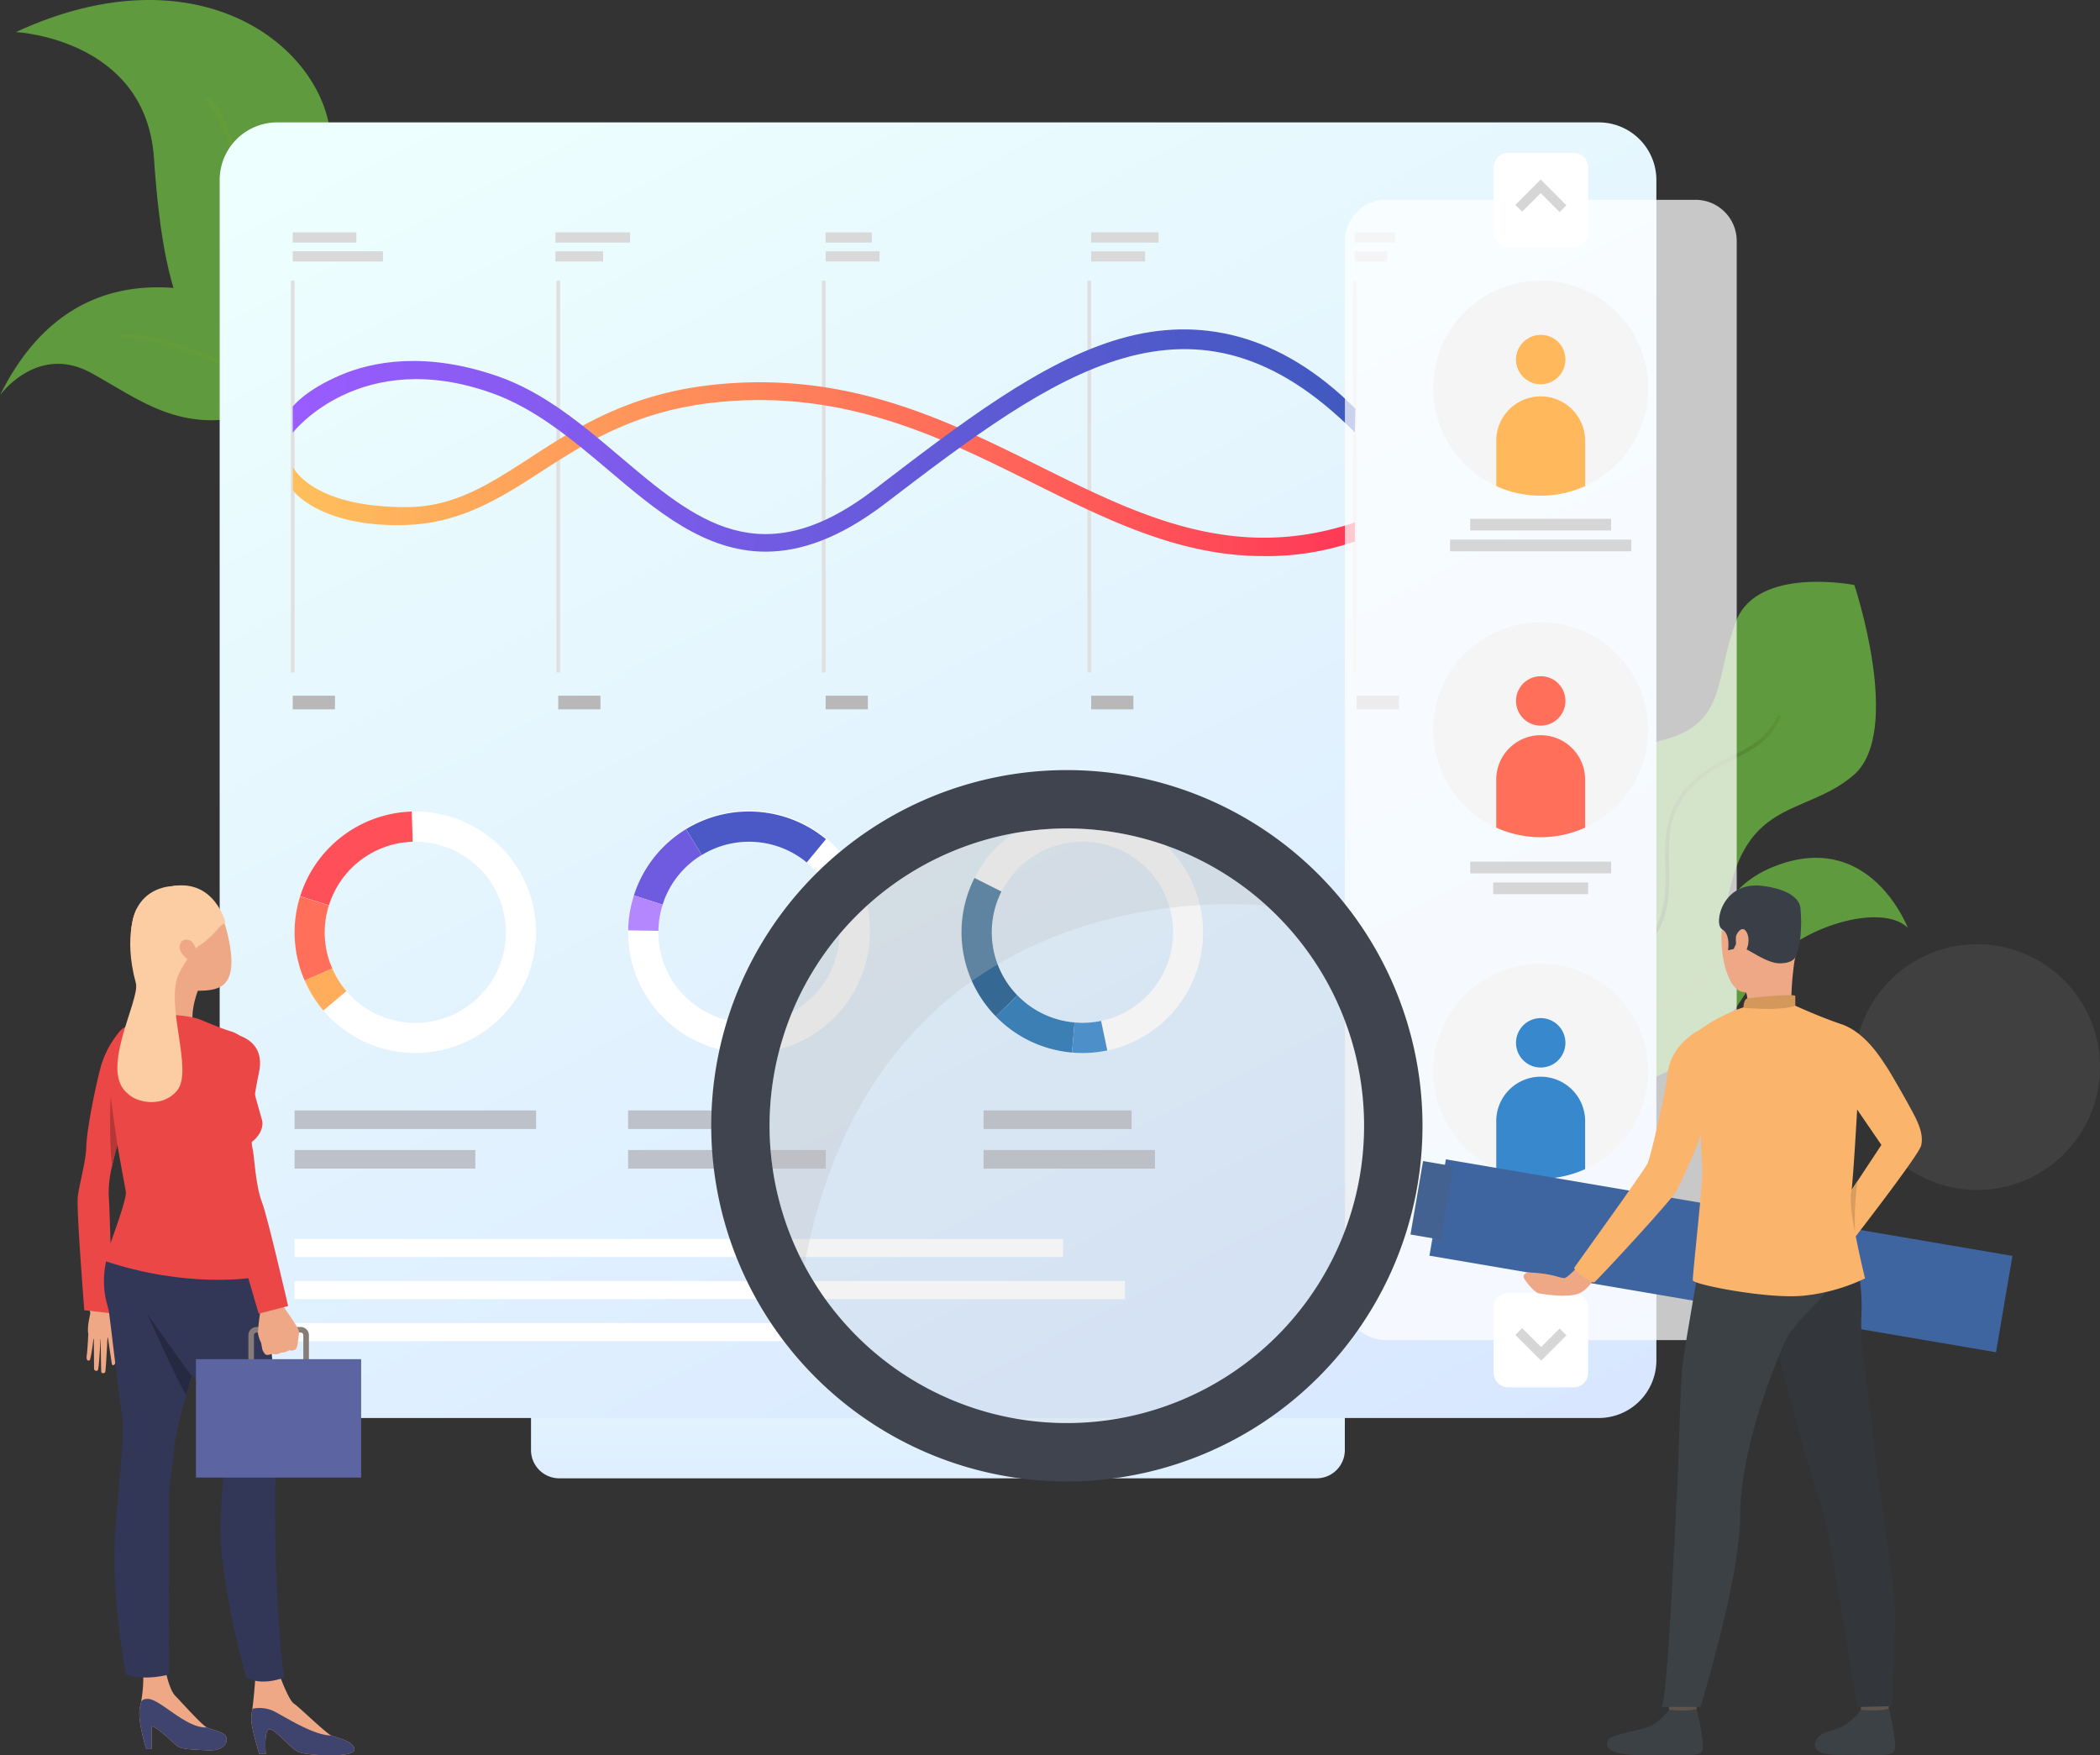 <svg id="Слой_1" data-name="Слой 1" xmlns="http://www.w3.org/2000/svg" xmlns:xlink="http://www.w3.org/1999/xlink" viewBox="0 0 510.2 426.38"><rect x="0" y="0" width="510.2" height="426.38" fill="#333333" stroke="none"/><defs><style>.cls-1{fill:url(#linear-gradient);}.cls-2{fill:#609a3e;}.cls-3{fill:url(#linear-gradient-2);}.cls-4{fill:url(#linear-gradient-3);}.cls-5{fill:url(#linear-gradient-4);}.cls-6{fill:url(#linear-gradient-5);}.cls-7{fill:url(#linear-gradient-6);}.cls-8{fill:#e0e0e0;}.cls-28,.cls-29,.cls-9{fill:#b8b8b8;}.cls-10{fill:#d9d9d9;}.cls-11{fill:url(#linear-gradient-7);}.cls-12{fill:url(#linear-gradient-8);}.cls-13,.cls-24{fill:#fff;}.cls-14{fill:#ff4f58;}.cls-15{fill:#ff6f59;}.cls-16{fill:#ffad5b;}.cls-17{fill:#4b59c7;}.cls-18{fill:#6f5be0;}.cls-19{fill:#b487fe;}.cls-20{fill:#1a598c;}.cls-21{fill:#2273b5;}.cls-22{fill:#3788cc;}.cls-23{fill:#bdc1c9;}.cls-24{opacity:0.73;}.cls-24,.cls-28,.cls-29,.cls-40{isolation:isolate;}.cls-25{fill:#f5f5f5;}.cls-26{fill:#ffb95c;}.cls-27{fill:#d6d6d6;}.cls-28{opacity:0.1;}.cls-29{opacity:0.17;}.cls-30{fill:#3f65a1;}.cls-31{fill:#5c544d;}.cls-32{fill:#3c4145;}.cls-33{fill:#33373b;}.cls-34{fill:#eea886;}.cls-35{fill:#446291;}.cls-36{fill:#3f444f;}.cls-37{fill:#3a3f47;}.cls-38{fill:#fab46c;}.cls-39{fill:#d4985b;}.cls-40{fill:#c2c2c2;opacity:0.3;}.cls-41{fill:#da9b5e;}.cls-42{fill:#eb4747;}.cls-43{fill:#323657;}.cls-44{fill:#fccca2;}.cls-45{fill:#262942;}.cls-46{fill:#b53737;}.cls-47{fill:#3f446e;}.cls-48{fill:#877c78;}.cls-49{fill:#5c64a1;}</style><linearGradient id="linear-gradient" x1="302.11" y1="89.64" x2="302.11" y2="174.89" gradientTransform="matrix(1, 0, 0, -1, 0, 534)" gradientUnits="userSpaceOnUse"><stop offset="0" stop-color="#d5e4ff"/><stop offset="1" stop-color="#edfffe"/></linearGradient><linearGradient id="linear-gradient-2" x1="3434.95" y1="7075.9" x2="3434.95" y2="7131.54" gradientTransform="matrix(0.47, 0.88, 0.88, -0.47, -7424.24, 604.38)" gradientUnits="userSpaceOnUse"><stop offset="0.01" stop-color="#3c6127"/><stop offset="1" stop-color="#639c38"/></linearGradient><linearGradient id="linear-gradient-3" x1="-7624.8" y1="-1273.02" x2="-7591.11" y2="-1273.02" gradientTransform="matrix(0.55, -0.84, -0.84, -0.55, 3239.48, -6954.45)" xlink:href="#linear-gradient-2"/><linearGradient id="linear-gradient-4" x1="-11302.4" y1="989.96" x2="-11302.4" y2="1036.25" gradientTransform="matrix(0.07, -1, -1, -0.07, 1959.09, -11059.64)" xlink:href="#linear-gradient-2"/><linearGradient id="linear-gradient-5" x1="3205.4" y1="3577" x2="3205.4" y2="3655.04" gradientTransform="matrix(0.91, 0.42, 0.42, -0.91, -3953.57, 2191.21)" xlink:href="#linear-gradient-2"/><linearGradient id="linear-gradient-6" x1="425.08" y1="58.26" x2="208.16" y2="472.68" xlink:href="#linear-gradient"/><linearGradient id="linear-gradient-7" x1="145.37" y1="366.3" x2="403.4" y2="366.3" gradientTransform="matrix(1, 0, 0, -1, 0, 534)" gradientUnits="userSpaceOnUse"><stop offset="0" stop-color="#ffc05c"/><stop offset="1" stop-color="#ff3857"/></linearGradient><linearGradient id="linear-gradient-8" x1="145.37" y1="373.28" x2="403.54" y2="373.28" gradientTransform="matrix(1, 0, 0, -1, 0, 534)" gradientUnits="userSpaceOnUse"><stop offset="0" stop-color="#9a5cff"/><stop offset="0.99" stop-color="#4059bf"/></linearGradient></defs><path class="cls-1" d="M394.12,412.84h-184a6.86,6.86,0,0,1-6.86-6.86V384.67a6.86,6.86,0,0,1,6.86-6.86h184a6.86,6.86,0,0,1,6.86,6.86V406A6.86,6.86,0,0,1,394.12,412.84Z" transform="translate(-74.25 -53.73)"/><path class="cls-2" d="M460.1,314.68c-11-6.78-20.31-2.57-22.94-1.08-.48.27-.74.45-.74.45a11,11,0,0,1,.7-1.85c4.1-8.69,22.09-28.82,38.27-26.81,17.46,2.17,12.5-14.22,29.76-21.12,23.45-9.38,32.59,14.85,32.59,14.85-6.61-6.63-29.95.06-38.8,14.91S473.19,322.71,460.1,314.68Z" transform="translate(-74.25 -53.73)"/><path class="cls-3" d="M466.05,299.1c-6.39.06-12.42.11-16.31,4.2a86.55,86.55,0,0,1-12.58,10.3c-.48.27-.74.45-.74.45a11.18,11.18,0,0,1,.71-1.85,82.48,82.48,0,0,0,11.77-9.71c4.23-4.44,10.5-4.49,17.14-4.55,7.53-.07,15.32-.14,20.82-6.67C497.36,278.79,507.94,274,508,274l.48,1.07c-.1,0-10.45,4.73-20.77,17C481.91,299,473.85,299,466.05,299.1Z" transform="translate(-74.25 -53.73)"/><path class="cls-2" d="M154.37,85.08c3.85,25,18.39,49.92,20.9,54.1l.37.61s-.33.26-1,.7c-3.27,2.27-14.8,9.09-32.14,6.37-20.68-3.24-28.16-15.18-30.85-54.8-2-28.77-33-30.5-33.55-30.54C121.17,41.63,151.07,63.61,154.37,85.08Z" transform="translate(-74.25 -53.73)"/><path class="cls-4" d="M145.88,127.88c9.85,12.42,26.94,11.51,29.39,11.3l.37.61s-.33.26-.95.7c-4.19.23-20.23.25-29.81-11.83-5.74-7.23-9-18.81-11.88-29-2.63-9.34-5.11-18.16-8.92-21.53l.85-1c4.08,3.62,6.5,12.19,9.3,22.13C137.07,109.39,140.3,120.84,145.88,127.88Z" transform="translate(-74.25 -53.73)"/><path class="cls-2" d="M135.11,128.11c9.57,3.66,17.45,8.27,18,13.28a5.18,5.18,0,0,1,0,.88c-.23,3.22-3.6,6.59-11.56,9.95-21.19,8.94-32.12-.77-45.18-7.91-12.89-7.05-21.86,5.07-22.09,5.39C90.57,116.76,118.89,121.9,135.11,128.11Z" transform="translate(-74.25 -53.73)"/><path class="cls-5" d="M153.07,141.39a5.18,5.18,0,0,1,0,.88c-4.56,1.09-13.65,2.81-20.27,1.23a85.17,85.17,0,0,1-9.65-3.16c-6.33-2.35-12.89-4.78-20-4.6l0-.86c7.28-.17,13.91,2.29,20.33,4.67a85.28,85.28,0,0,0,9.54,3.13C139.46,144.21,148.62,142.45,153.07,141.39Z" transform="translate(-74.25 -53.73)"/><path class="cls-2" d="M524.53,242.07c-12.24,10.42-27.47,5-31.17,34.17-3.19,25.19-33.65,17.87-41.93,15.4-1.31-.39-2.06-.66-2.06-.66s.35-.1.94-.3c3.83-1.31,17.93-7,15.06-18.57-3.32-13.38-2.6-34.74,13-38.65s12.49-15.57,17.71-28.92,28.69-8.7,28.69-8.7S536.76,231.65,524.53,242.07Z" transform="translate(-74.25 -53.73)"/><path class="cls-6" d="M479.75,264c.13,6,.26,12.29-4.26,18.48-6.17,8.45-17.05,9.48-24.06,9.14-1.31-.39-2.06-.66-2.06-.66s.35-.1.94-.3c6.71.5,18.17-.1,24.46-8.71,4.34-5.94,4.21-12,4.09-17.93-.15-6.81-.3-13.85,6.52-20.44a35,35,0,0,1,9.42-6.09c4.54-2.26,8.83-4.38,11.42-10.18l.82.36c-2.73,6.1-7.16,8.29-11.84,10.62a33.92,33.92,0,0,0-9.19,5.93C479.46,250.56,479.6,257.1,479.75,264Z" transform="translate(-74.25 -53.73)"/><path class="cls-7" d="M462.62,398.19h-321a14,14,0,0,1-14-14.05V97.46a14,14,0,0,1,14-14h321a14,14,0,0,1,14.05,14V384.14A14,14,0,0,1,462.62,398.19Z" transform="translate(-74.25 -53.73)"/><rect class="cls-8" x="70.67" y="68.18" width="0.91" height="95.18"/><rect class="cls-8" x="135.17" y="68.18" width="0.91" height="95.18"/><rect class="cls-8" x="199.68" y="68.18" width="0.91" height="95.18"/><rect class="cls-8" x="264.19" y="68.18" width="0.91" height="95.18"/><rect class="cls-8" x="328.7" y="68.18" width="0.91" height="95.18"/><rect class="cls-9" x="71.12" y="169" width="10.26" height="3.31"/><rect class="cls-10" x="71.12" y="56.45" width="15.45" height="2.48"/><rect class="cls-10" x="71.12" y="61.04" width="21.92" height="2.48"/><rect class="cls-10" x="134.93" y="56.45" width="18.14" height="2.48"/><rect class="cls-10" x="134.93" y="61.04" width="11.6" height="2.48"/><rect class="cls-10" x="200.59" y="56.45" width="11.24" height="2.48"/><rect class="cls-10" x="200.59" y="61.04" width="13.1" height="2.48"/><rect class="cls-10" x="265.1" y="56.45" width="16.37" height="2.48"/><rect class="cls-10" x="265.1" y="61.04" width="13.1" height="2.48"/><rect class="cls-10" x="329.15" y="56.45" width="9.78" height="2.48"/><rect class="cls-10" x="329.15" y="61.04" width="7.83" height="2.48"/><rect class="cls-9" x="135.63" y="169" width="10.26" height="3.31"/><rect class="cls-9" x="200.59" y="169" width="10.26" height="3.31"/><rect class="cls-9" x="265.1" y="169" width="10.26" height="3.31"/><rect class="cls-9" x="329.61" y="169" width="10.26" height="3.31"/><path class="cls-11" d="M381.05,188.81c-20.12,0-37.61-8.69-55.85-17.76-22.51-11.2-45.79-22.77-76.8-19.6-19.8,2-32.23,10.09-43.2,17.2-9.93,6.45-19.32,12.11-32,12.59-20.55.79-27.68-8-27.8-8.51V167.1h0c0,.1,4.51,9.94,27.77,9.82,11.46-.06,19.92-5.54,29.71-11.89,11.37-7.39,24.27-15.75,45.11-17.88,32.26-3.3,56.11,8.56,79.17,20,24.13,12,47.16,23.25,76.27,13.49v4.62A65.8,65.8,0,0,1,381.05,188.81Z" transform="translate(-74.25 -53.73)"/><path class="cls-12" d="M260.27,187.74c-14.85,0-26.63-10-38.16-19.77-8.74-7.41-17.82-15-28.29-18.73-32-11.41-48.31,9.42-48.45,9.61v-6.34c.17-.22,3.09-4,11.52-7.62,7.69-3.29,20.58-5.92,38.35.26,11.27,3.92,20.62,11.85,29.67,19.52,18.35,15.56,34.19,29,61.72,8,20.84-15.94,40.49-31.13,59.83-36.68,18.91-5.43,38.62-1.45,57.08,17l-.14,5.76c-39.2-39.38-72.58-14.43-114.15,17.35C278.24,184.48,268.76,187.73,260.27,187.74Z" transform="translate(-74.25 -53.73)"/><path class="cls-13" d="M202.78,270.32a29.33,29.33,0,1,0-55.24,19.75c.23.62.47,1.23.73,1.83a29.33,29.33,0,0,0,54.51-21.58ZM182.57,300.9A21.93,21.93,0,0,1,155,289c-.2-.45-.38-.9-.55-1.37a22,22,0,1,1,28.12,13.3Z" transform="translate(-74.25 -53.73)"/><path class="cls-14" d="M154.17,273.64l-7-2.19a29.38,29.38,0,0,1,27.12-20.58l.22,7.34a22,22,0,0,0-20.33,15.43Z" transform="translate(-74.25 -53.73)"/><path class="cls-15" d="M155,289l-6.73,2.93c-.26-.6-.5-1.21-.73-1.83a29.22,29.22,0,0,1-.38-18.62l7,2.19a21.85,21.85,0,0,0,.29,14C154.62,288.07,154.8,288.52,155,289Z" transform="translate(-74.25 -53.73)"/><path class="cls-16" d="M152.81,299.2a28.93,28.93,0,0,1-4.54-7.3L155,289a21.78,21.78,0,0,0,3.41,5.48Z" transform="translate(-74.25 -53.73)"/><path class="cls-13" d="M283.46,291a29.33,29.33,0,1,0-54.54-21.59c-.24.61-.46,1.23-.66,1.85a28.79,28.79,0,0,0-1.4,8.48A29.33,29.33,0,0,0,283.46,291Zm-35.36,9.65a22,22,0,0,1-13.9-20.79,21.66,21.66,0,0,1,1.05-6.36c.15-.47.31-.93.5-1.39a22,22,0,1,1,12.35,28.54Z" transform="translate(-74.25 -53.73)"/><path class="cls-17" d="M244.74,261.42l-3.82-6.27a29.4,29.4,0,0,1,34,2.43l-4.68,5.66a22,22,0,0,0-25.46-1.82Z" transform="translate(-74.25 -53.73)"/><path class="cls-18" d="M235.25,273.49l-7-2.24c.2-.62.42-1.24.66-1.85a29.18,29.18,0,0,1,12-14.25l3.82,6.27a21.91,21.91,0,0,0-9,10.68C235.56,272.56,235.4,273,235.25,273.49Z" transform="translate(-74.25 -53.73)"/><path class="cls-19" d="M226.86,279.73a29.12,29.12,0,0,1,1.4-8.48l7,2.24a21.61,21.61,0,0,0-1.05,6.36Z" transform="translate(-74.25 -53.73)"/><path class="cls-13" d="M341.7,251.21a29.33,29.33,0,1,0-9,58q1,.15,1.95.24a28.91,28.91,0,0,0,8.59-.52,29.33,29.33,0,0,0-1.58-57.69ZM359,283.56a22,22,0,0,1-23.63,18.55l-1.46-.18A22,22,0,1,1,359,283.56Z" transform="translate(-74.25 -53.73)"/><path class="cls-20" d="M321.45,295.52l-5.26,5.12a29.28,29.28,0,0,1-8-24.93A29.69,29.69,0,0,1,311,267l6.56,3.3a22,22,0,0,0,3.87,25.23Z" transform="translate(-74.25 -53.73)"/><path class="cls-21" d="M335.32,302.1l-.63,7.32q-1-.09-1.95-.24a29.15,29.15,0,0,1-16.55-8.54l5.26-5.12a21.89,21.89,0,0,0,12.41,6.41C334.35,302,334.84,302.06,335.32,302.1Z" transform="translate(-74.25 -53.73)"/><path class="cls-22" d="M343.27,308.9a28.82,28.82,0,0,1-8.58.52l.63-7.32a21.58,21.58,0,0,0,6.44-.38Z" transform="translate(-74.25 -53.73)"/><rect class="cls-23" x="71.57" y="269.74" width="58.68" height="4.52"/><rect class="cls-23" x="71.57" y="279.36" width="43.91" height="4.52"/><rect class="cls-23" x="152.6" y="269.74" width="32.35" height="4.52"/><rect class="cls-23" x="152.6" y="279.36" width="48.03" height="4.52"/><rect class="cls-23" x="238.96" y="269.74" width="35.96" height="4.52"/><rect class="cls-23" x="238.96" y="279.36" width="41.65" height="4.52"/><path class="cls-24" d="M486.16,379.27H411a10,10,0,0,1-10-10v-257a10,10,0,0,1,10-10h75.19a10,10,0,0,1,10,10v257A10,10,0,0,1,486.16,379.27Z" transform="translate(-74.25 -53.73)"/><rect class="cls-13" x="71.57" y="300.97" width="186.71" height="4.38"/><rect class="cls-13" x="71.57" y="311.19" width="201.74" height="4.38"/><rect class="cls-13" x="71.57" y="321.41" width="130.9" height="4.38"/><path class="cls-25" d="M474.68,148a26.12,26.12,0,1,1-26.11-26.11A26.1,26.1,0,0,1,474.68,148Z" transform="translate(-74.25 -53.73)"/><path class="cls-26" d="M454.57,141.08a6,6,0,1,1-5.95-6A5.95,5.95,0,0,1,454.57,141.08Z" transform="translate(-74.25 -53.73)"/><path class="cls-26" d="M459.36,160.49v11.32a26.17,26.17,0,0,1-21.59,0V160.49a10.8,10.8,0,0,1,21.59,0Z" transform="translate(-74.25 -53.73)"/><rect class="cls-27" x="352.28" y="131.08" width="44.07" height="2.84"/><rect class="cls-27" x="357.19" y="126.02" width="34.25" height="2.84"/><rect class="cls-27" x="362.78" y="214.37" width="23.06" height="2.84"/><rect class="cls-27" x="357.19" y="209.31" width="34.25" height="2.84"/><rect class="cls-27" x="358.45" y="298.13" width="31.72" height="2.84"/><rect class="cls-27" x="354.08" y="293.07" width="40.48" height="2.84"/><path class="cls-25" d="M474.68,231a26.12,26.12,0,1,1-26.11-26.11A26.1,26.1,0,0,1,474.68,231Z" transform="translate(-74.25 -53.73)"/><path class="cls-15" d="M454.57,224a6,6,0,1,1-5.95-6A5.95,5.95,0,0,1,454.57,224Z" transform="translate(-74.25 -53.73)"/><path class="cls-15" d="M459.36,243.45v11.32a26.17,26.17,0,0,1-21.59,0V243.45a10.8,10.8,0,1,1,21.59,0Z" transform="translate(-74.25 -53.73)"/><path class="cls-25" d="M474.68,313.94a26.12,26.12,0,1,1-26.11-26.11A26.11,26.11,0,0,1,474.68,313.94Z" transform="translate(-74.25 -53.73)"/><path class="cls-22" d="M454.57,307a6,6,0,1,1-5.95-5.95A6,6,0,0,1,454.57,307Z" transform="translate(-74.25 -53.73)"/><path class="cls-22" d="M459.36,326.41v11.32a26.17,26.17,0,0,1-21.59,0V326.41a10.8,10.8,0,1,1,21.59,0Z" transform="translate(-74.25 -53.73)"/><path class="cls-13" d="M456.55,390.75H440.69a3.55,3.55,0,0,1-3.55-3.55V371.34a3.55,3.55,0,0,1,3.55-3.55h15.86a3.55,3.55,0,0,1,3.55,3.55V387.2A3.55,3.55,0,0,1,456.55,390.75Z" transform="translate(-74.25 -53.73)"/><polygon class="cls-27" points="374.42 330.53 368.16 324.28 369.81 322.63 374.42 327.23 378.92 322.72 380.57 324.38 374.42 330.53"/><path class="cls-13" d="M440.69,90.86h15.86a3.55,3.55,0,0,1,3.55,3.55v15.86a3.55,3.55,0,0,1-3.55,3.55H440.69a3.55,3.55,0,0,1-3.55-3.55V94.41A3.55,3.55,0,0,1,440.69,90.86Z" transform="translate(-74.25 -53.73)"/><polygon class="cls-27" points="378.92 51.52 374.32 46.92 369.81 51.42 368.16 49.77 374.32 43.61 380.57 49.87 378.92 51.52"/><path class="cls-28" d="M524.75,313A29.85,29.85,0,1,0,554.6,283.1,29.86,29.86,0,0,0,524.75,313Z" transform="translate(-74.25 -53.73)"/><circle class="cls-29" cx="259.77" cy="273.48" r="74.41"/><rect class="cls-30" x="480.46" y="288.94" width="23.74" height="139.63" transform="translate(-18.25 730.13) rotate(-80.33)"/><path class="cls-31" d="M525.82,464.64s.59,4.34.66,5,6.59-.39,6.59-.39l.52-5.16S526.63,464,525.82,464.64Z" transform="translate(-74.25 -53.73)"/><path class="cls-32" d="M526.41,469.08a18,18,0,0,1-4,3.75c-2,1.14-5.13,1.59-6.31,2.77-.86.85-3.11,4.52,5.18,4.44s12.28.52,13.17-.88-1.29-10.38-1.29-10.38S531.15,469.53,526.41,469.08Z" transform="translate(-74.25 -53.73)"/><path class="cls-31" d="M479.17,464.64s.6,4.34.67,5,6.58-.39,6.58-.39l.53-5.16S480,464,479.17,464.64Z" transform="translate(-74.25 -53.73)"/><path class="cls-32" d="M479.77,469.08a17.9,17.9,0,0,1-4.06,3.75c-2,1.14-9.33,2.08-10.51,3.26-.85.85-2.27,4.27,9.39,4,8.28-.23,12.28.51,13.17-.89s-1.29-10.38-1.29-10.38S484.62,469.58,479.77,469.08Z" transform="translate(-74.25 -53.73)"/><path class="cls-33" d="M523.5,352.62s3.47,10.77,3,20.05,1.79,19.43,2.71,29.12c1,10.81,5.22,36.39,5.37,42.17s-.65,24.23-.65,24.23l-8.39.21s-7-44.73-8.87-49.29S505.8,382,505.49,378.37,523.5,352.62,523.5,352.62Z" transform="translate(-74.25 -53.73)"/><path class="cls-32" d="M488.23,354.54S483.62,380,483,385.65s-1,27.48-1.32,31-2,46.44-3.65,51.72h9.36s9.6-31.19,9.6-45.94,6.36-32.08,10.47-41.81,13.51-10,16-28C523.5,352.62,491.65,348.81,488.23,354.54Z" transform="translate(-74.25 -53.73)"/><path class="cls-34" d="M505.05,269.74s-8.59-1.76-11.36,5-.47,19.07,3.86,19.94,10.34-.87,11.83-5.07,2.5-10.07,1.82-13.79S507.35,270.48,505.05,269.74Z" transform="translate(-74.25 -53.73)"/><path class="cls-34" d="M457.93,361.08s-2.59,2.78-3.45,3.09-2.6-1.12-8.82-1.34c-.54,0-1.48.51-1.23,1.22s2.48,3.6,3.65,3.85,7.24,1.17,9.86,0,4.28-4.61,4.28-4.61Z" transform="translate(-74.25 -53.73)"/><rect class="cls-35" x="410.84" y="342.68" width="18.02" height="7.46" transform="matrix(0.17, -0.99, 0.99, 0.17, -66.42, 648.36)"/><path class="cls-36" d="M333.45,240.8a86.4,86.4,0,1,0,86.4,86.4A86.4,86.4,0,0,0,333.45,240.8Zm0,158.62a72.2,72.2,0,0,1-63.79-38.34h0a72.22,72.22,0,1,1,63.79,38.34Z" transform="translate(-74.25 -53.73)"/><path class="cls-34" d="M498.47,294.83a7.09,7.09,0,0,1,.29,3.3c-.39,1.17,10.68-.54,10.68-.54a73.52,73.52,0,0,1,.91-11.23C511.27,281.13,498.47,294.83,498.47,294.83Z" transform="translate(-74.25 -53.73)"/><path class="cls-37" d="M510.35,286.36s-.57,1.38-3.76,1.38-7.65-3.55-9-3.8-1.51-1-1.51-1l-.63,1.32-1.37.3s.68-3.9-1.46-5.12.09-12.32,10.64-10.39c0,0,8,.91,8.42,5.32S511.72,283.92,510.35,286.36Z" transform="translate(-74.25 -53.73)"/><path class="cls-38" d="M498.76,298.13a39.17,39.17,0,0,0-11.6,5.8s-7.06,3.29-7.81,10.95c-.4,4.07-4,19.56-4.79,21.38s-17.48,24.82-17.82,25.42,4.3,3.82,4.84,3.55,19.13-20.31,20-22.27c0,0,5.74-11.61,5.87-14,0,0,.15,6.74.42,8.64s-2.47,26.15-2.34,27.16,18.52,4.65,27.1,3.7a45.18,45.18,0,0,0,14.73-4.18s-4-16.47-3.46-19.65,1.55-21.37,1.55-21.37l5.89,8.59L522,346l2.23,9.19S540.47,334.3,541,332s-.33-4.53-1.21-6.43-5.88-10.75-7.24-12.77-5.14-8.32-10.95-10.28-12.17-4.94-12.17-4.94Z" transform="translate(-74.25 -53.73)"/><path class="cls-39" d="M497.82,298.54s0-2.09,1-2.29,10.43-1.11,11.6-.65V298S508.16,299.4,497.82,298.54Z" transform="translate(-74.25 -53.73)"/><path class="cls-34" d="M496,281.3c.06-.76,1.59-3.14,2.66-1s-.26,5.42-1.3,5.32S495.86,283.23,496,281.3Z" transform="translate(-74.25 -53.73)"/><path class="cls-40" d="M382.05,273.79s-93.72-11.62-112.39,87.29h0a72.22,72.22,0,0,1,112.39-87.29Z" transform="translate(-74.25 -53.73)"/><path class="cls-41" d="M524.94,353.18s-1.67-7.91-.8-10.48l1.42-2.12A67.11,67.11,0,0,0,524.94,353.18Z" transform="translate(-74.25 -53.73)"/><path class="cls-34" d="M99.5,369.6s.42,2.28,1.7,2.62a7.29,7.29,0,0,1,2.66,1.8c.5.47,2.56,1.37,2,2s-3.48-1.31-4.16-1.6.3,2.89,0,3.61-5.63,2.05-6-.2.62-4.95.46-5.33a14.5,14.5,0,0,1-.37-1.63Z" transform="translate(-74.25 -53.73)"/><path class="cls-34" d="M101.71,377.48s.84,7,.5,7.51-.72.53-.82-.12-1-6.73-1-6.73-.4,8.44-.59,8.92c-.11.28-.84.37-.93,0s-.16-8.74-.16-8.74-.4,7.88-.67,8.24a.54.54,0,0,1-.94-.36c0-.59-.06-7.93-.06-7.93S96.39,384,96,384.19c-.25.1-.88.2-.67-1.27s.36-5,.36-5Z" transform="translate(-74.25 -53.73)"/><path class="cls-34" d="M137.24,479.79h1.58s-.53-6,.94-6,5.09,4.85,7.25,5.62,13.29,1.4,13.35-.65-4.27-2.87-5.62-3.45-7.9-7-9.07-7.73-3.17-6.05-3.17-6.05l-6.21-.27s-.35,4.94-.73,7.56a21.75,21.75,0,0,0-.25,2.45C135.25,473.46,137.24,479.79,137.24,479.79Z" transform="translate(-74.25 -53.73)"/><path class="cls-34" d="M109.78,478.6h1.31v-5.55c1.1.09,4.79,3.58,5.93,4.59s2.71,1,7.51,1.27,5.26-2.57,4.5-3.55-3.22-1.41-4.5-2-6.33-6.31-7.67-7.65-2.17-5.21-2.17-5.21l-5.62.49a34.26,34.26,0,0,1-.6,6.49h0s0,0,0,0c0,.26-.11.5-.18.74C107.45,471.3,109.78,478.6,109.78,478.6Z" transform="translate(-74.25 -53.73)"/><path class="cls-34" d="M122.69,293.49S120,299.28,121.41,304c0,0-8.44-1.15-8.69-2.13s1.06-9.86.08-12.58S122.69,293.49,122.69,293.49Z" transform="translate(-74.25 -53.73)"/><path class="cls-42" d="M123.12,301.49s4.88,2.09,7.11,2.74,6.81,3.17,5.83,11.36a169.62,169.62,0,0,1-3.68,18.71,72.54,72.54,0,0,0-.58,16.93,65.28,65.28,0,0,1-26.14-1.89s3-7.27,3.12-9.2-7.06-18.39-7.26-20.92-1.07-13.7,2.89-15.86,7-1.62,8.71-2.6S120.83,300.53,123.12,301.49Z" transform="translate(-74.25 -53.73)"/><path class="cls-42" d="M93.13,344.62c-.29,3.47,1.6,27.39,1.6,27.39l6.78.78s-.48-23.62-.86-29.07a27.36,27.36,0,0,1,.83-6.74h0c.37-1.69.82-3.47,1.29-5.17,1.28-4.69,2.67-8.76,2.67-8.76S113,303.3,103.5,304.1a23,23,0,0,0-5,9.64c-1.5,6-3.21,15-3.28,18.54S93.34,342.08,93.13,344.62Z" transform="translate(-74.25 -53.73)"/><path class="cls-43" d="M130.55,352.66a56.59,56.59,0,0,1,2.31,6.29c.19,1.27,6.85,17.84,7.31,22.69s1.87,18,2.37,19.86-1.12,10.25-1.37,12.12-.13,32.48,2.12,47.59c0,0-5.24,2.25-9.24,0,0,0-6.62-23.61-6.25-37.22s2.1-19.36,0-24.86-14.48-22-15.73-23.73S103,364,110.4,353.51,130.55,352.66,130.55,352.66Z" transform="translate(-74.25 -53.73)"/><path class="cls-43" d="M103.8,397.14c.68,4.5,0,10.42-1.45,26.91s2.47,36.43,2.47,36.43c4.9,1.68,10.53,0,10.53,0-.13-1.15,0-40.17,0-43.64s1-7.43,1.26-11.42c.17-2.72,1.44-7.73,2.86-12.85.43-1.53.87-3.07,1.3-4.57h0c.24-.83.47-1.66.7-2.45,2-6.95,4.7-33.8,4.7-33.8s-14.94-12-22.21-.71-3.54,19.57-3.29,21S103.12,392.63,103.8,397.14Z" transform="translate(-74.25 -53.73)"/><path class="cls-42" d="M132.76,330.79s-1.33,21.33,2.64,33.33c0,0-15.78,2.64-35.91-4.15,0,0,5.54-14.34,5.34-16.58s-6-28.35-3.22-34.19S131.76,311.65,132.76,330.79Z" transform="translate(-74.25 -53.73)"/><path class="cls-34" d="M113.62,269.94c3.32-1.43,12.42-3.42,15.78,10.16s-1.74,14.24-7,14.3-14.22-8.55-15.06-11.32S104.16,274,113.62,269.94Z" transform="translate(-74.25 -53.73)"/><path class="cls-44" d="M128.65,277.51s-3.48,5.06-7.42,6.66c0,0-2.6,5.86-7.91,7.77,0,0-12.6-10-3.62-19.24S128.33,273.25,128.65,277.51Z" transform="translate(-74.25 -53.73)"/><path class="cls-45" d="M110,372.92c.12.26,7.57,16.78,9.48,19.65.43-1.53.87-3.07,1.3-4.57h0S110.24,373.28,110,372.92Z" transform="translate(-74.25 -53.73)"/><path class="cls-46" d="M101.15,320s-.52,10.5.34,16.94c.36-1.69.81-3.47,1.28-5.17C102.73,331.57,101.29,321.7,101.15,320Z" transform="translate(-74.25 -53.73)"/><path class="cls-44" d="M116,269s-14.35.13-8.54,21c3.75,13.45-3.5,26.21-2.64,28.62s8.35,4.92,12.44.05-3.07-21,.47-28.42S129,277.83,129,277.83,126.48,267.2,116,269Z" transform="translate(-74.25 -53.73)"/><path class="cls-42" d="M134,311.89s3.22,11.52,3.91,13.94c.88,3.14-3.59,7.77-7.23,5.95S134,311.89,134,311.89Z" transform="translate(-74.25 -53.73)"/><path class="cls-47" d="M109.78,478.6h1.31v-5.55c1.1.09,4.79,3.58,5.93,4.59s2.71,1,7.51,1.27,5.26-2.57,4.5-3.55-3.22-1.41-4.5-2c-5.14.27-11.41-7-14.43-6.94-1.6,0-1.58.89-1.63,1.06h0a0,0,0,0,1,0,0c0,.25-.11.5-.18.74C107.45,471.3,109.78,478.6,109.78,478.6Z" transform="translate(-74.25 -53.73)"/><path class="cls-47" d="M137.24,479.79h1.58s-.53-6,.94-6,5.09,4.85,7.25,5.62,13.29,1.4,13.35-.65-4.27-2.87-5.62-3.45c-4.59,0-12-5.06-14.36-6.08a8.27,8.27,0,0,0-4.81-.41c-.14,1-.24,1.85-.26,2.45C135.25,473.46,137.24,479.79,137.24,479.79Z" transform="translate(-74.25 -53.73)"/><path class="cls-34" d="M121,282.62c-.44-.63-2.63-1.33-3.08.8s3.42,4.8,4.23,4.42S122.65,285,121,282.62Z" transform="translate(-74.25 -53.73)"/><path class="cls-48" d="M134.6,384.83v-6.75a2,2,0,0,1,2-2h10.7a2,2,0,0,1,2,2v6.75a2,2,0,0,1-2,2h-10.7A2,2,0,0,1,134.6,384.83Zm2-7.4a.65.65,0,0,0-.65.65v6.75a.65.65,0,0,0,.65.65h10.7a.65.65,0,0,0,.64-.65v-6.75a.65.65,0,0,0-.64-.65Z" transform="translate(-74.25 -53.73)"/><rect class="cls-49" x="47.6" y="330.17" width="40.14" height="28.76"/><path class="cls-34" d="M138.68,382.7a4.11,4.11,0,0,1-.69-1.14s-.13-.8-.26-1.36c0-.18-.08-.33-.12-.43a7.64,7.64,0,0,1-.7-2.33,51,51,0,0,1,.72-5.82l2.69-.29,2.48-.63s3.87,5.37,4.07,6.36c0,.1,0,.19,0,.28a9.87,9.87,0,0,1-.21,2c0,.17-.15,1.83-.56,2.11a1.6,1.6,0,0,1-1.56.26,3.8,3.8,0,0,1-2.05.61,2.41,2.41,0,0,1-2.12.24S139.28,383.15,138.68,382.7Z" transform="translate(-74.25 -53.73)"/><path class="cls-42" d="M129,304.59s10.26.29,8.14,9.84c-1.86,8.39-2,16.67-1.56,18.16s.69,9,2.31,13.15c1.42,3.69,6.36,25.25,6.36,25.25l-7.15,1.86s-6.79-23.43-7.87-26.27-7.11-28.21-6.89-30.93S122.13,305,129,304.59Z" transform="translate(-74.25 -53.73)"/><path class="cls-44" d="M107.47,274.5s-3.42,6.31-.21,18.07c1.11,4.08-9.46,22.06-1.5,27.14S119.73,281.42,107.47,274.5Z" transform="translate(-74.25 -53.73)"/></svg>